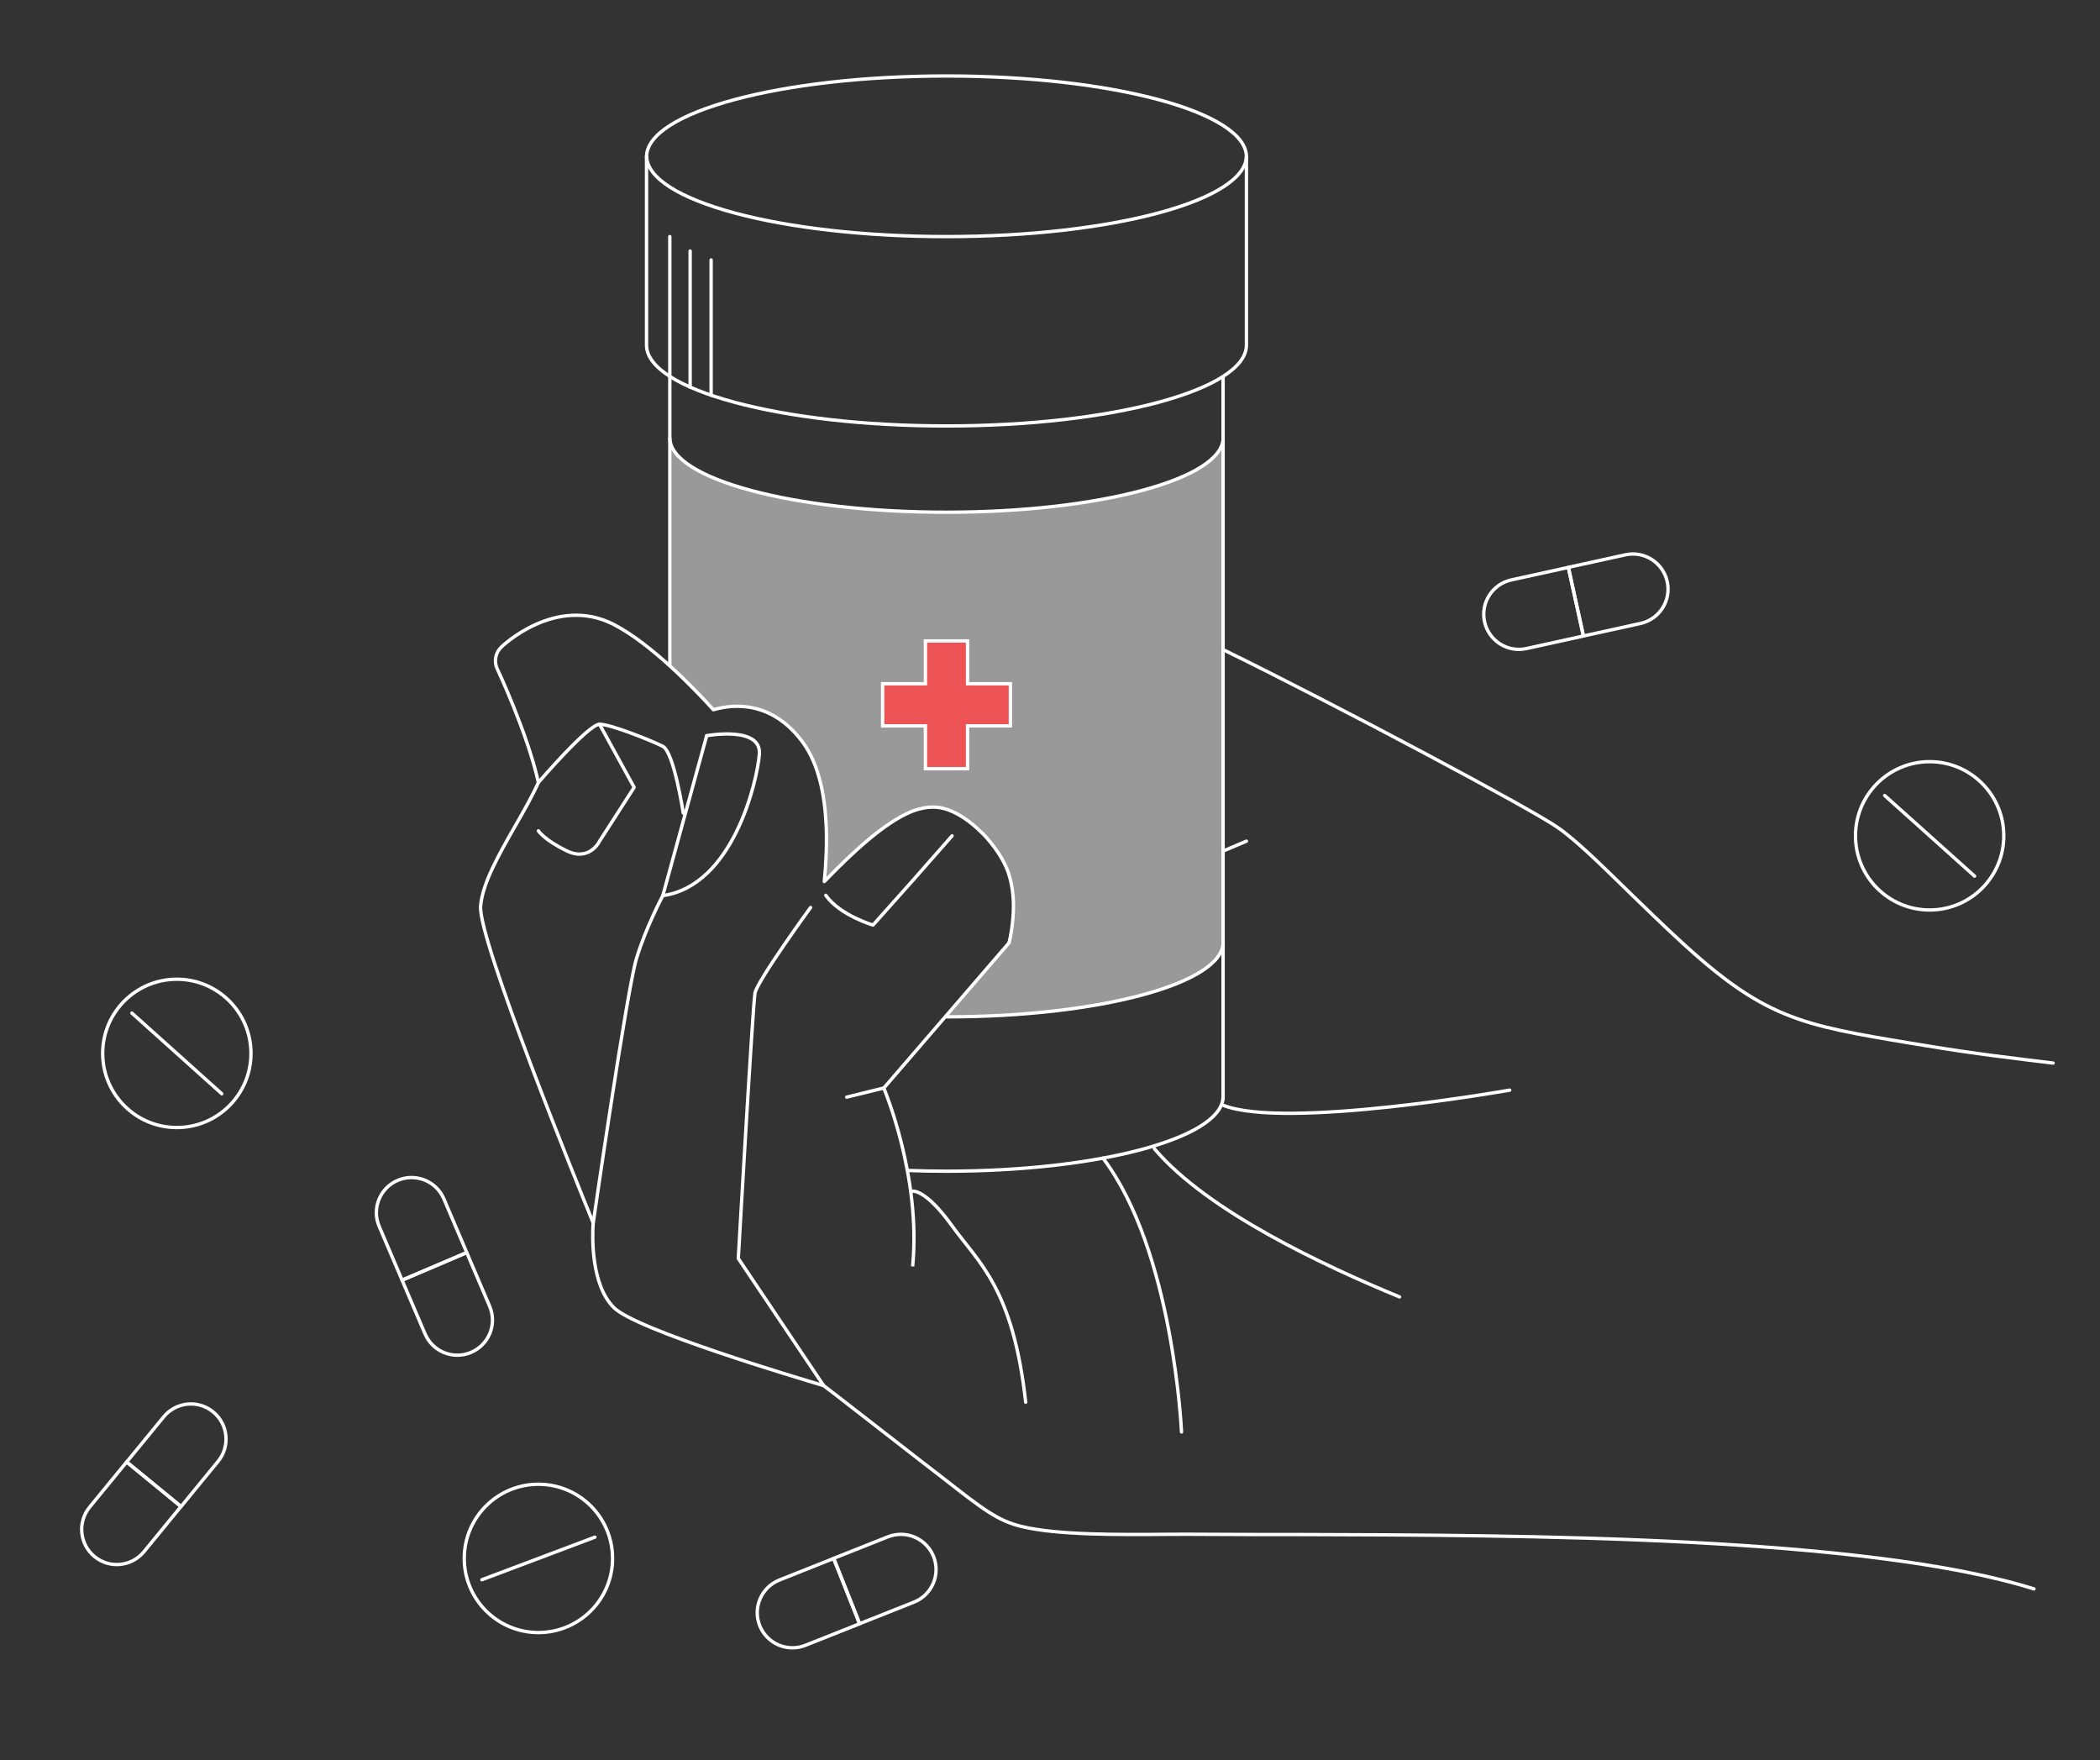 <?xml version="1.0" encoding="UTF-8"?> <!-- Generator: Adobe Illustrator 27.7.0, SVG Export Plug-In . SVG Version: 6.00 Build 0) --> <svg xmlns="http://www.w3.org/2000/svg" xmlns:xlink="http://www.w3.org/1999/xlink" id="Layer_1" x="0px" y="0px" viewBox="0 0 312.11 261.58" style="enable-background:new 0 0 312.11 261.58;" xml:space="preserve"><rect x="0" y="0" width="312.11" height="261.58" fill="#333333" stroke="none"/> <style type="text/css"> .st0{fill-rule:evenodd;clip-rule:evenodd;fill:none;stroke:#FFFFFF;stroke-width:0.5;stroke-linecap:round;stroke-linejoin:round;stroke-miterlimit:10;} .st1{fill:none;stroke:#FFFFFF;stroke-width:0.5;stroke-linecap:round;stroke-linejoin:round;stroke-miterlimit:10;} .st2{fill:none;stroke:#FFFFFF;stroke-width:0.5;stroke-miterlimit:10;} .st3{opacity:0.5;fill:#FFFFFF;} .st4{fill-rule:evenodd;clip-rule:evenodd;fill:#ED5354;} .st5{fill-rule:evenodd;clip-rule:evenodd;fill:none;stroke:#FFFFFF;stroke-width:0.5;stroke-miterlimit:10;} </style> <g> <path class="st0" d="M302.29,236.12c-25.04-7.83-75.9-7.99-109.71-8.08c-4.98,0-9.59,0-13.66-0.03c-1.6-0.03-3.42,0-5.36,0 c-7.33,0.06-16.39,0.13-21.72-1.16c-3.57-0.88-5.61-2.44-11.94-7.4c-1.85-1.41-1.13-0.88-2.73-2.1l-13.16-10.22l-1.6-1.22 c-3.92-1.16-27.89-8.3-31.18-11.59c-3.35-3.35-3.23-10.31-3.07-12.6c-2.16-5.3-17.14-42.15-16.73-47.07 c0.28-3.38,2.69-7.61,5.11-11.85c1.32-2.29,2.63-4.61,3.48-6.52c-1.63-7.33-6.11-16.89-6.14-16.92c-0.5-1.13-0.22-2.41,0.66-3.23 l0,0c0.03-0.03,8.02-7.77,16.7-3.32c5.61,2.91,12.06,9.65,14.79,12.66c3.07-0.88,8.81-1.35,13.38,4.98 c2.26,3.17,3.17,7.65,3.38,12.22c0.13,2.82-0.03,5.7-0.28,8.34c4.11-4.26,8.9-8.74,12.94-10.4c0.85-0.34,1.66-0.53,2.44-0.63 c0.85-0.09,1.63-0.03,2.35,0.16c1.94,0.5,4.01,1.91,5.73,3.67h0.03c1.75,1.79,3.26,4.04,3.89,5.95c0.69,2.13,0.85,4.36,0.66,6.61 c-0.09,1.22-0.28,2.48-0.56,3.7 M181.79,96.54c17.27,8.46,45.82,23.69,49.71,26.42c2.76,1.91,6.46,5.55,10.65,9.65 c2.26,2.19,4.67,4.54,7.18,6.86c12.82,11.91,18.18,12.82,34.75,15.57l2.1,0.34c7.05,1.19,13.79,1.97,18.96,2.6"></path> <line class="st0" x1="185.25" y1="125" x2="181.79" y2="126.47"></line> <path class="st1" d="M171.57,170.71c7.91,9.35,25.4,17.47,36.43,22.02"></path> <path class="st1" d="M224.38,162c0,0-33.39,5.91-42.59,2.25"></path> <path class="st1" d="M163.93,172.11c10.48,13.83,11.67,40.69,11.67,40.69"></path> <path class="st1" d="M135.64,177.02c0,0,1.88-0.37,5.85,5.14s9.07,9.26,10.95,26.22"></path> <path class="st2" d="M135.64,188.2c1.3-13.38-4.29-26.5-4.29-26.5L150,140.07"></path> <line class="st1" x1="131.35" y1="161.69" x2="125.84" y2="163.04"></line> <path class="st1" d="M141.5,124.21l-5.86,6.66l-5.89,6.6c0,0-4.92-1.44-7.02-4.42"></path> <path class="st1" d="M120.47,134.86c0,0-7.93,10.9-8.26,12.72c-0.33,1.82-2.48,39.44-2.48,39.44l12.69,18.9"></path> <path class="st1" d="M105.03,109.33l-6.52,23.77c0,0-2.49,4.64-3.92,9.36c-1.43,4.72-6.42,39.26-6.42,39.26"></path> <path class="st1" d="M105.03,109.33c0,0,8.18-1.51,7.83,2.76c-0.32,3.95-3.87,19.52-14.36,21.01"></path> <path class="st1" d="M101.55,120.83c0,0-1.39-9.09-3.04-9.92s-7.73-3.28-9.4-3.28c-1.66,0-9.09,8.65-9.09,8.65"></path> <path class="st1" d="M89.11,107.64l5.14,9.37L89.11,125c0,0-1.46,3.07-4.84,1.46c-3.37-1.62-4.25-2.99-4.25-2.99"></path> <path class="st2" d="M181.79,140.03c0,6.12-18.41,11.08-41.12,11.08"></path> <path class="st2" d="M181.79,65.05c0,6.12-18.41,11.07-41.12,11.07s-41.12-4.96-41.12-11.07"></path> <path class="st3" d="M99.55,98.96V65.05c0,6.12,18.41,11.07,41.12,11.07s41.12-4.96,41.12-11.07l0,74.98 c0,6.12-18.41,11.08-41.12,11.08l8.84-10.48c0,0,3.55-8.95-2.43-15.63c-5.98-6.68-9.65-5.35-13.14-3.66 c-3.49,1.69-11.44,9.68-11.44,9.68s2.04-12.61-2.89-20.25c-4.93-7.64-11.84-5.51-13.59-5.29L99.55,98.96z"></path> <path class="st2" d="M185.25,23.15c0,6.63-19.96,12.01-44.58,12.01S96.1,29.79,96.1,23.15"></path> <path class="st2" d="M134.88,173.94c1.89,0.07,3.82,0.11,5.79,0.11c22.38,0,40.57-4.82,41.09-10.81h0.02V55.93"></path> <line class="st2" x1="99.55" y1="98.96" x2="99.55" y2="55.94"></line> <path class="st2" d="M185.25,23.3c0-6.63-19.96-12.01-44.58-12.01c-24.62,0-44.58,5.38-44.58,12.01l0,0l0,0v27.99 c0,6.63,19.96,12.01,44.58,12.01c24.62,0,44.58-5.38,44.58-12.01V23.3L185.25,23.3L185.25,23.3z"></path> <path class="st1" d="M171.76,170.22"></path> <path class="st0" d="M181.79,97.05"></path> <polygon class="st4" points="150.17,101.61 143.8,101.61 143.8,95.25 137.54,95.25 137.54,101.61 131.18,101.61 131.18,107.87 137.54,107.87 137.54,114.23 143.8,114.23 143.8,107.87 150.17,107.87 "></polygon> <polygon class="st5" points="150.17,101.61 143.8,101.61 143.8,95.25 137.54,95.25 137.54,101.61 131.18,101.61 131.18,107.87 137.54,107.87 137.54,114.23 143.8,114.23 143.8,107.87 150.17,107.87 "></polygon> <g> <path class="st1" d="M32.41,217.17c1.83-2.23,1.5-5.52-0.73-7.35c-2.23-1.83-5.52-1.5-7.35,0.73l-5.5,6.71l8.08,6.62L32.41,217.17 z"></path> <path class="st1" d="M14.05,231.32c2.23,1.83,5.52,1.5,7.35-0.73l5.5-6.71l-8.08-6.62l-5.5,6.71 C11.5,226.2,11.82,229.49,14.05,231.32z"></path> </g> <g> <path class="st1" d="M224.62,86.18c-2.82,0.62-4.6,3.41-3.98,6.22c0.62,2.82,3.41,4.6,6.22,3.98l8.47-1.86l-2.24-10.2 L224.62,86.18z"></path> <path class="st1" d="M247.79,86.43c-0.62-2.82-3.41-4.6-6.22-3.98l-8.47,1.86l2.24,10.2l8.47-1.86 C246.63,92.03,248.41,89.25,247.79,86.43z"></path> </g> <g> <path class="st1" d="M115.84,234.8c-2.68,1.07-3.99,4.1-2.93,6.78c1.07,2.68,4.1,3.99,6.78,2.93l8.06-3.2l-3.86-9.71L115.84,234.8 z"></path> <path class="st1" d="M138.75,231.31c-1.07-2.68-4.1-3.99-6.78-2.93l-8.06,3.2l3.86,9.71l8.06-3.2 C138.51,237.03,139.82,233.99,138.75,231.31z"></path> </g> <g> <path class="st1" d="M63.17,198.22c1.13,2.65,4.2,3.89,6.85,2.75c2.65-1.13,3.89-4.2,2.75-6.85l-3.4-7.98l-9.61,4.1L63.17,198.22z "></path> <path class="st1" d="M59.11,175.41c-2.65,1.13-3.89,4.2-2.75,6.85l3.4,7.98l9.61-4.1l-3.4-7.98 C64.84,175.51,61.77,174.28,59.11,175.41z"></path> </g> <g> <circle class="st1" cx="80.02" cy="231.59" r="11.02"></circle> <line class="st1" x1="88.42" y1="228.43" x2="71.62" y2="234.76"></line> </g> <g> <circle class="st1" cx="286.79" cy="124.21" r="11.02"></circle> <line class="st1" x1="280.11" y1="118.22" x2="293.47" y2="130.2"></line> </g> <g> <circle class="st1" cx="26.28" cy="156.54" r="11.02"></circle> <line class="st1" x1="19.6" y1="150.55" x2="32.96" y2="162.54"></line> </g> <line class="st1" x1="99.55" y1="55.94" x2="99.55" y2="35.16"></line> <line class="st1" x1="102.57" y1="57.53" x2="102.57" y2="37.3"></line> <line class="st1" x1="105.69" y1="58.73" x2="105.69" y2="38.63"></line> </g> </svg> 